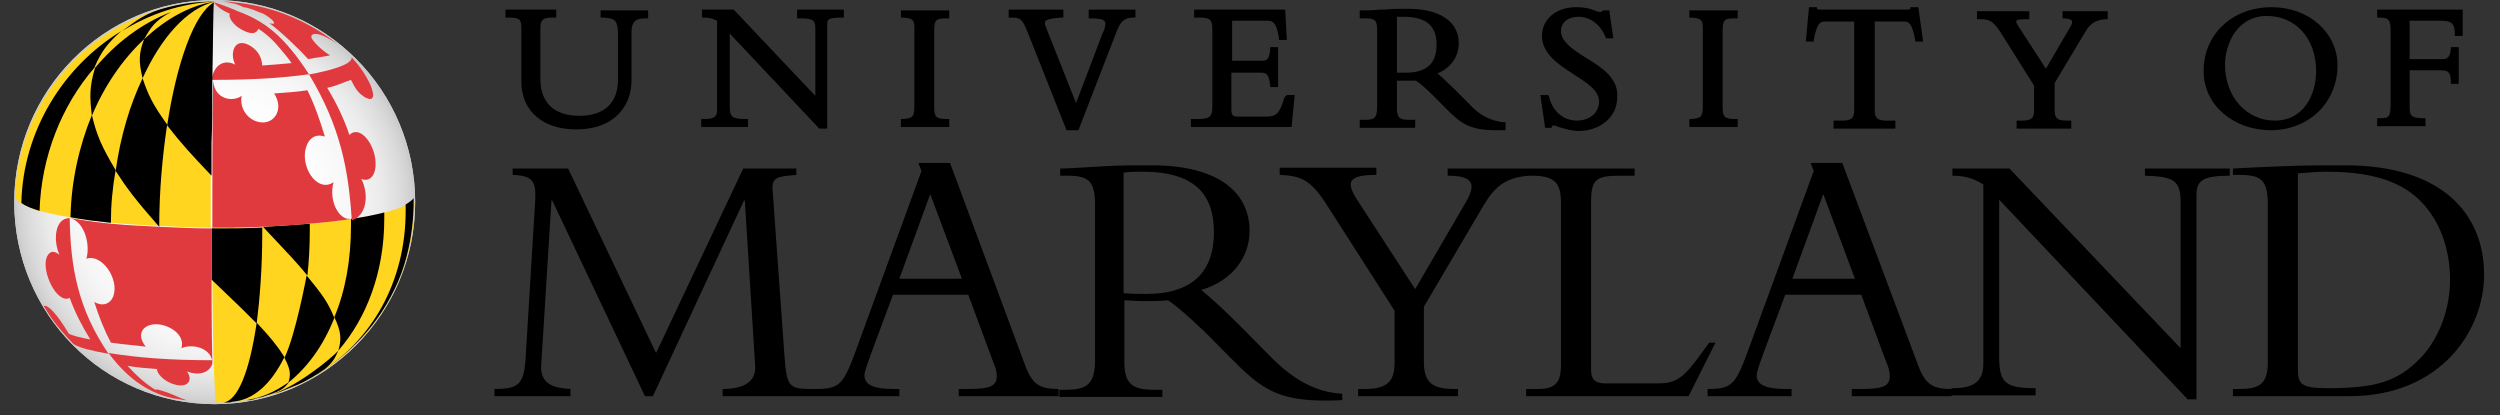 <?xml version="1.0" encoding="UTF-8"?>
<svg xmlns="http://www.w3.org/2000/svg" width="313" height="52" viewBox="0 0 313 52" fill="none">
  <rect x="0" y="0" width="313" height="52" fill="#333333" stroke="none"/>
  <path fill-rule="evenodd" clip-rule="evenodd" d="M195.434 3.9C195.434 5.2 196.922 6.2 198.51 7.2C200.494 8.4 202.676 9.8 202.478 12.2C202.478 14.6 200.395 16.4 197.617 16.4C196.866 16.4 195.938 16.132 195.252 15.933L195.137 15.9C194.938 15.8 194.641 15.7 194.541 15.7C194.442 15.7 194.343 15.7 194.343 15.8L194.244 16H193.45L192.855 11.9H193.847L193.946 12.1C194.343 13.9 195.732 15.1 197.418 15.1C198.807 15.1 200.196 14.3 200.196 12.7C200.196 11.364 198.842 10.484 197.254 9.451L197.022 9.3C195.137 8.1 193.053 6.7 193.053 4.5C193.053 2.4 194.839 0.9 197.319 0.9C198.51 0.9 199.105 1.1 199.601 1.3C199.663 1.321 199.721 1.342 199.776 1.362C199.986 1.437 200.159 1.5 200.395 1.5C200.437 1.5 200.461 1.5 200.482 1.492C200.512 1.482 200.536 1.457 200.593 1.4L200.692 1.3H201.486L201.982 4.8H201.089L200.99 4.6C200.395 3.1 199.105 2.1 197.617 2.1C196.327 2.1 195.434 2.8 195.434 3.9ZM183.926 13L182.14 11.2C181.79 10.886 181.486 10.588 181.203 10.311C180.765 9.882 180.38 9.504 179.958 9.2C181.644 8.5 182.636 7.1 182.636 5.4C182.636 2.7 180.255 1.1 176.287 1.1C174.799 1.1 174.402 1.1 173.41 1.2H172.815C171.922 1.3 171.029 1.3 170.533 1.3H170.235V2.3H171.029C172.22 2.3 172.418 2.6 172.418 3.8V13.4C172.418 14.8 172.021 15 170.93 15H170.235V16H177.18V15H176.386C175.196 15 174.898 14.7 174.898 13.6V10.1H175.791H176.982H177.279C177.874 10.5 178.668 11.2 179.462 12L180.95 13.5C182.835 15.4 183.926 16.3 187.2 16.3H188.192H188.49V15.3H188.192C186.605 15.1 185.315 14.5 183.926 13ZM174.898 2.1H175.692C178.569 2.1 179.859 3.2 179.859 5.6C179.859 8 178.569 9.1 175.99 9.1H175.394H174.898V2.1ZM75.195 2.2H75.492C77.079 2.3 77.377 2.5 77.377 4.6V9.9C77.377 13.7 74.698 14.5 72.516 14.5C69.441 14.5 67.655 12.9 67.655 9.9V3.6C67.655 2.5 67.952 2.2 69.143 2.2H69.639V1.2H63.29V2.2H63.587C65.075 2.2 65.274 2.4 65.274 3.6V10.2C65.274 13.9 67.952 16.2 72.119 16.2C77.278 16.2 79.064 12.9 79.064 10.1V4.1C79.064 2.8 79.46 2.3 80.849 2.3H81.147V1.3H75.195V2.2ZM99.897 2.3H100.195C101.981 2.3 102.08 2.6 102.08 3.7V12L91.861 1.2H87.893V2.2H88.191C88.885 2.2 89.381 2.4 89.778 2.6V13.7C89.778 14.5 89.58 14.9 88.191 14.9H87.794V15.9H93.647V14.9H93.35C91.564 14.9 91.365 14.6 91.365 13.2V4.2L102.477 16L102.576 16.1H103.568V3.1C103.568 2.5 103.568 2.2 105.354 2.2H105.651V1.2H99.798V2.3H99.897ZM113.092 2.2H112.794V1.3H118.846V2.3H118.548C117.259 2.3 116.961 2.4 116.961 3.8V13.4C116.961 14.6 117.159 14.9 118.548 14.9H118.846V15.9H112.794V14.9H113.092C114.282 14.8 114.481 14.6 114.481 13.2V3.5C114.481 2.5 114.282 2.3 113.092 2.2ZM136.306 2.3H136.604C138.39 2.3 138.39 2.7 138.39 3C138.39 3.3 138.291 3.7 137.993 4.3L134.719 12.9L130.949 3.4C130.792 3.003 130.822 2.858 130.841 2.766L130.841 2.766C130.846 2.741 130.85 2.721 130.85 2.7C131.048 2.4 131.644 2.3 132.834 2.2H133.132V1.2H126.286V2.2H126.584C127.775 2.2 127.973 2.4 128.568 3.8L133.529 16.3H135.017L139.779 4C140.275 2.7 140.771 2.2 141.862 2.2H142.16V1.2H136.306V2.3ZM158.529 14.6C159.819 14.6 160.215 14.2 160.811 12.2L161.108 11.9H162.1L161.704 15.9H149.104V14.9H149.997C151.584 14.9 151.783 14.5 151.783 13.3V3.7C151.783 2.6 151.584 2.2 150.295 2.2H149.501V1.2H160.91L161.108 5H160.116V4.7C159.819 2.8 159.323 2.6 158.727 2.6H154.263V7.6H158.033C158.529 7.6 158.926 7.5 159.025 6.2V5.9H160.017V10.9H159.025V10.6C158.827 9.1 158.43 9.1 157.735 9.1H154.164V13.6C154.164 14.5 154.362 14.6 155.057 14.6H158.529ZM211.506 2.2H211.803C212.994 2.3 213.192 2.5 213.192 3.5V13.2C213.192 14.6 212.994 14.8 211.803 14.9H211.506V15.9H217.557V14.9H217.26C215.871 14.9 215.673 14.6 215.673 13.4V3.8C215.673 2.4 215.97 2.3 217.26 2.3H217.557V1.3H211.506V2.2ZM239.185 1.1V0.9H240.177L240.772 5.2H239.78V5C239.383 2.9 238.986 2.7 238.391 2.7H234.72V13.7C234.72 14.7 234.919 15.1 236.209 15.1H237.3V16.1H229.562V15.1H230.653C231.943 15.1 232.141 14.7 232.141 13.7V2.7H228.47C227.875 2.7 227.478 2.9 227.081 5V5.2H226.089L226.486 0.9H227.478V1.1C227.577 1.2 227.776 1.2 227.875 1.2H238.788C239.086 1.2 239.185 1.1 239.185 1.1ZM258.233 2.3C259.125 2.3 259.324 2.5 259.423 2.6C259.423 2.614 259.425 2.629 259.427 2.648V2.648V2.648V2.648C259.441 2.763 259.468 2.983 259.125 3.5L256.149 8.6L252.776 3.4C252.379 2.8 252.379 2.7 252.479 2.6C252.479 2.5 252.677 2.4 253.768 2.4H254.066V1.4H247.518V2.4H247.816C249.106 2.4 249.602 2.6 250.693 4.4L254.661 10.7V13.8C254.661 14.7 254.463 15.1 253.173 15.1H252.479V16.1H259.324V15.1H258.729C257.439 15.1 257.241 14.7 257.241 13.7V10.4L261.01 4.1C261.606 3.1 262.201 2.5 263.59 2.4H263.887V1.4H258.233V2.3ZM275.892 8.9C275.892 4.3 279.463 0.9 284.423 0.9C289.086 0.9 292.658 4.1 292.658 8.2C292.658 12.8 289.086 16.3 284.324 16.3C279.562 16.3 275.892 13.1 275.892 8.9ZM289.979 8.9C289.979 4.8 287.4 2 283.828 2C279.959 2 278.57 5.7 278.57 8.1C278.57 12.1 281.249 15.1 284.82 15.1C288.392 15.1 289.979 11.9 289.979 8.9ZM305.753 2.6C306.944 2.6 307.34 3 307.34 4.2V4.5H308.332V1.2H297.618V2.2H297.916C299.205 2.2 299.305 2.6 299.305 4V12.9C299.305 14.7 299.106 14.8 297.916 14.8H297.618V15.8H303.67V14.8H303.372C301.785 14.8 301.686 14.4 301.686 13.3V8.8H305.555C306.448 8.8 306.844 9 306.844 10.2V10.5H307.836V5.9H306.844V6.2C306.745 7.2 306.348 7.4 305.852 7.4H301.686V2.6H305.753ZM120.433 34.9H112.596L116.465 24.3L120.433 34.9ZM121.227 36.9L124.302 45.2C124.329 45.266 124.357 45.334 124.385 45.404C124.574 45.862 124.798 46.406 124.798 47.1C124.798 48.4 123.806 48.7 121.227 48.7H120.036V49.6H132.537V48.7C130.255 48.7 129.263 48.2 128.37 45.8L118.945 20.4H114.977L115.374 21.4L107.04 44.2C105.555 48.191 105.058 48.698 102.1 48.7C98.801 48.7 98.506 48.667 98.211 44.5L96.723 23.7C96.628 22.176 97.434 22.104 99.397 21.927L99.397 21.927C99.495 21.918 99.595 21.909 99.699 21.9V21.1H93.052L82.139 44.2L71.127 21.1H64.183V21.9C67.06 22 67.159 22.9 66.96 25.9L65.869 43.8C65.671 48 65.274 48.7 61.901 48.7V49.6H71.425V48.7C69.341 48.6 67.655 48.1 67.754 45.8L69.044 25.1H69.143L80.75 49.6H81.742L93.151 25.1H93.25L94.54 45.7C94.739 48.1 92.655 48.7 90.473 48.7V49.6L102.08 49.6H112.596V48.7H111.901C109.421 48.7 108.231 48.2 108.231 47C108.231 46.565 108.544 45.709 108.829 44.928L108.829 44.928C108.937 44.633 109.042 44.347 109.124 44.1L111.802 36.9H121.227ZM143.053 21.5C142.16 21.5 141.564 21.5 140.771 21.6H140.672V36.7C141.763 36.8 142.457 36.8 143.549 36.8C148.608 36.8 151.981 34.6 151.981 29.1C151.981 24.8 150.096 21.5 143.053 21.5ZM141.689 37.642C141.368 37.62 141.079 37.6 140.771 37.6V45.4C140.771 48.1 141.862 48.8 144.441 48.8H145.533V49.7H132.636V48.8H133.429C136.108 48.8 137.1 48.1 137.1 45V25.7C137.1 22.8 136.406 22 133.727 22H132.735V21.1C133.478 21.1 135.002 21.007 136.494 20.916C137.194 20.874 137.887 20.832 138.489 20.8C140.374 20.7 141.267 20.7 144.243 20.7C152.676 20.7 156.446 24.2 156.446 28.9C156.446 32.3 154.164 35.2 150.394 36.3C152.08 37.7 153.469 39 155.553 41.1L159.124 44.7C161.803 47.4 164.581 49.1 168.053 49.3V50.1C160.017 50.5 158.033 48.8 153.965 44.7L150.989 41.7C148.906 39.7 147.319 38.3 146.227 37.6C145.136 37.7 144.342 37.7 143.152 37.7H143.152C142.545 37.7 142.091 37.669 141.689 37.642ZM183.529 25.3C185.017 22.8 184.125 22 181.248 22V21.1H191.466L204.661 21.1V22H202.974C199.998 22 199.204 22.3 199.204 25.2V46.3C199.204 47.5 199.7 48 200.99 48H207.637C210.315 48 211.109 46.9 213.986 42.9H214.78L211.407 49.6H191.069V48.7H192.557C194.641 48.7 195.434 48 195.434 45.7V25.4C195.434 23 194.74 22 191.863 22L191.466 22C188.39 22.2 187.101 23.5 185.811 25.6L178.271 38.4V45.3C178.271 47.7 179.164 48.7 181.942 48.7H182.537V49.6H170.037V48.7H170.93C173.807 48.7 174.601 47.6 174.601 45.4V38.9L166.466 26.2C164.283 22.7 163.192 22 160.215 21.9V21H172.319V21.9C168.747 21.9 168.549 22.8 169.839 24.9L177.18 36.2L183.529 25.3ZM232.24 34.9H224.403L228.272 24.3L232.24 34.9ZM233.034 36.9L236.109 45.2C236.136 45.266 236.164 45.334 236.192 45.404C236.381 45.862 236.605 46.406 236.605 47.1C236.605 48.4 235.613 48.7 233.034 48.7H231.843V49.6H244.344L244.344 49.5H254.86V48.6C250.99 48.6 250.296 47.9 250.296 44.6V25L273.808 49.9V50H274.999V24.4C274.999 22.6 275.792 22 279.165 22V21.1H268.55V22C272.221 22.1 273.015 22.6 273.015 25.4V43.6L251.586 21.1H244.443V22C246.129 22 247.221 22.4 248.312 23.1V45.5C248.312 47.6 247.32 48.6 244.542 48.6H244.344L244.344 48.7C242.062 48.7 241.07 48.2 240.177 45.8L230.653 20.4H226.685L227.081 21.4L218.748 44.2C217.26 48.2 216.764 48.7 213.788 48.7V49.6H224.304V48.7H223.609C221.129 48.7 219.938 48.2 219.938 47C219.938 46.565 220.251 45.709 220.537 44.929L220.537 44.928C220.645 44.632 220.75 44.347 220.831 44.1L223.51 36.9H233.034ZM288.575 21.641L288.575 21.641C289.239 21.582 290.161 21.5 291.368 21.5C297.717 21.5 300.991 23.1 303.074 25.2C305.753 27.9 306.745 31.7 306.745 35C306.745 39.7 304.662 43.2 302.975 44.9C300.197 47.7 297.618 48.6 291.467 48.6C287.896 48.6 287.697 48 287.697 46.1V21.7C287.911 21.7 288.203 21.674 288.575 21.641ZM283.927 45.4C283.927 48.1 282.836 48.7 280.356 48.7H279.562V49.6H294.146C305.654 49.6 311.011 41.3 311.011 34.4C311.011 26.8 305.753 20.7 293.65 20.7C291.269 20.7 288.491 20.7 286.011 20.8C283.531 20.9 281.249 21 279.562 21.1V21.9H280.455C283.134 21.9 283.927 22.6 283.927 25.6V45.4Z" fill="black"></path>
  <path d="M26.88 50.6C12.991 50.6 1.781 39.3 1.781 25.3C1.781 11.4 12.991 0 26.88 0C40.67 0 51.98 11.3 51.98 25.3C51.98 39.3 40.67 50.6 26.88 50.6Z" fill="url(#paint0_radial_7503_11717)"></path>
  <path d="M26.88 50.6C12.991 50.6 1.781 39.3 1.781 25.3C1.781 11.4 12.991 0 26.88 0C40.67 0 51.98 11.3 51.98 25.3C51.98 39.3 40.67 50.6 26.88 50.6ZM26.88 0.4C13.19 0.4 2.079 11.6 2.079 25.4C2.079 39.2 13.19 50.4 26.88 50.4C40.571 50.4 51.682 39.2 51.682 25.4C51.583 11.6 40.472 0.4 26.88 0.4Z" fill="#CCCCCC"></path>
  <path d="M51.782 24.8C51.782 24.9 51.385 25.3 50.889 25.6C50.293 26 49.301 26.3 48.21 26.6C47.02 26.9 45.631 27.2 44.043 27.4C42.456 27.6 40.67 27.8 38.785 28C36.404 28.2 34.817 28.3 32.932 28.4C30.849 28.5 28.765 28.5 26.583 28.5C26.583 28.8 26.583 29.1 26.583 29.3C26.583 31.3 26.583 33.1 26.583 34.9C26.682 44.5 26.682 44.5 26.98 50.4C40.77 50.4 51.881 39.2 51.881 25.3C51.782 25.3 51.782 25 51.782 24.8Z" fill="#FFD520"></path>
  <path d="M26.483 29.4C26.483 31.4 26.483 33.2 26.483 35C30.452 38.8 30.452 38.8 32.138 40.5C32.535 37.3 32.833 33.5 32.833 29.3C32.833 29 32.833 28.7 32.833 28.5C30.353 28.6 28.666 28.6 26.483 28.6C26.483 28.8 26.483 29.1 26.483 29.4Z" fill="black"></path>
  <path d="M35.611 44.7C34.718 43.3 33.924 42.3 32.138 40.4C31.245 46.5 29.757 50.3 27.872 50.4C28.071 50.4 28.269 50.4 28.468 50.4C28.666 50.4 28.864 50.4 29.063 50.3C31.741 50.1 33.924 48.1 35.611 44.7Z" fill="black"></path>
  <path d="M38.388 34.5C38.388 34.5 36.999 42 35.611 44.8C36.404 46.3 36.404 46.9 36.107 47.9C38.488 46 40.472 43.3 41.861 39.8C41.067 37.9 40.472 37 38.388 34.5Z" fill="black"></path>
  <path d="M31.345 50.1C31.841 50 31.841 49.9 32.833 49.7L33.428 49.5C35.313 48.9 35.611 48.6 36.206 47.8C34.519 49 32.833 49.8 30.849 50.1H31.345Z" fill="black"></path>
  <path d="M42.357 43.9C45.928 39.8 48.111 34 48.111 27.4C48.111 27.1 48.111 26.8 48.111 26.6C46.92 26.9 45.531 27.2 43.944 27.4C43.944 27.7 43.944 28 43.944 28.2C43.944 32.5 43.25 36.4 41.861 39.7C42.754 41.6 42.754 42.5 42.357 43.9Z" fill="black"></path>
  <path d="M38.785 28C36.404 28.2 34.817 28.3 32.932 28.4C36.305 32 37.099 32.8 38.488 34.5C38.686 32.7 38.785 30.8 38.785 28.9C38.785 28.6 38.785 28.3 38.785 28Z" fill="black"></path>
  <path d="M21.424 1.5C22.813 0.9 24.103 0.3 26.88 0.2C24.995 0.4 23.11 0.9 21.424 1.5Z" fill="black"></path>
  <path d="M43.547 27.4C42.258 27.2 41.166 25 41.761 22.8C39.976 24.1 37.892 21.5 38.19 19C38.389 17.7 39.182 16.6 40.67 17.1C40.075 15.1 39.38 13.1 38.488 11.3C37.198 11.5 35.809 11.6 34.321 11.7C35.611 13.7 34.321 15.6 32.535 15.3C31.146 15.1 29.956 13.7 30.253 12C29.162 12.8 26.88 12.5 26.682 10.1C26.583 15.2 26.583 21.7 26.583 28.5C33.23 28.6 40.968 27.9 44.043 27.4C43.845 27.4 43.647 27.4 43.547 27.4Z" fill="#E03A3E"></path>
  <path d="M10.809 32.4C12.694 31.7 14.976 34.9 14.182 37.1C13.785 38.1 12.793 38.4 11.801 37.8C12.396 39.7 13.091 41.4 13.884 42.9C15.174 43.1 16.662 43.2 18.249 43.4C16.96 41.8 17.952 40.5 19.737 40.6C21.226 40.7 23.21 41.9 22.714 43.6C24.003 43 26.285 43.5 26.583 45.2C26.483 41.4 26.483 35.9 26.483 29.4C26.483 29.1 26.483 28.9 26.483 28.6C24.4 28.6 22.218 28.5 20.134 28.4C15.67 28.2 12.595 28 8.825 27.3C10.71 27.9 11.305 30.8 10.809 32.4Z" fill="#E03A3E"></path>
  <path d="M38.686 9.3C38.984 9.3 39.182 9.2 39.381 9.2C40.77 8.9 44.043 8.2 44.043 7.2C44.043 7.2 45.333 8.5 46.226 10.3C46.325 10.5 46.424 10.7 46.524 11C46.623 11.3 46.722 11.7 46.722 11.9C46.722 12.4 46.325 12.5 46.028 12.3H45.928C44.639 11.7 44.242 10.5 43.944 10C43.25 10.2 42.258 10.7 41.365 10.9C41.266 10.9 41.067 11 40.968 11C42.059 12.8 43.051 14.8 43.746 16.9C45.035 15.6 46.92 18 47.02 20.3C47.119 21.7 46.424 22.9 45.234 22.4C46.226 24.3 45.928 27 44.043 27.6C43.647 21.3 42.654 15.9 38.686 9.3Z" fill="#E03A3E"></path>
  <path d="M38.686 9.3C35.511 4.4 33.031 2.6 29.757 1.4C29.162 1.1 26.98 0.3 26.781 0.3C27.376 1.1 28.468 1.6 28.765 1.7C28.666 2 28.765 2.6 29.757 3.4C29.956 3.5 30.055 3.6 30.253 3.7C31.841 4.6 32.238 3.9 32.337 3.6C32.833 3.9 33.825 4.6 34.916 5.9C35.511 6.6 36.107 7.3 36.504 7.9C35.511 8 34.222 8.1 32.833 8.2C32.734 6.6 31.642 5.8 30.849 5.5C29.261 4.9 28.765 6.8 29.46 8.1C28.17 7.4 26.781 8 26.483 10C31.543 10 34.916 9.8 38.686 9.3Z" fill="#E03A3E"></path>
  <path d="M38.984 4.7C38.984 4.7 38.984 4.6 38.984 4.5C38.984 4.4 39.083 4.4 39.083 4.4C39.083 4.4 39.083 4.3 39.182 4.3C39.48 4.2 40.174 4.1 42.258 5.5C37.892 2.1 33.329 0.7 29.361 0.3C28.765 0.2 27.773 0.2 27.773 0.2C29.063 0.3 29.857 0.6 30.055 0.7C30.253 0.8 30.353 0.8 30.452 0.9C30.75 0.9 30.948 1 31.345 1.1C31.742 1.2 32.337 1.5 32.932 1.7C33.527 2 34.321 2.6 34.321 2.9C34.222 3 34.123 3 33.726 2.9C35.214 4 37.297 6 38.587 7.4C39.48 7.2 40.77 7.1 41.365 6.9C41.266 7 39.381 5.6 38.984 4.7Z" fill="#E03A3E"></path>
  <path d="M13.587 44.3C11.404 43.9 10.213 43.6 9.42 43.2C9.321 43.1 9.221 43.1 9.221 43.1C9.221 43.1 8.031 41.9 6.94 40.5C6.146 39.5 5.551 38.4 5.452 38.3C5.452 38.3 5.65 38.3 5.749 38.3C6.84 38.7 8.626 41.8 8.626 41.8C9.321 42.1 10.213 42.3 11.305 42.5C10.313 40.9 9.42 39.2 8.725 37.3C7.138 38.1 5.154 34 5.848 32.2C6.047 31.8 6.444 31.1 7.436 31.9C6.642 30.1 6.84 27.3 8.725 27.3C8.825 33.4 9.717 38.6 13.587 44.3Z" fill="#E03A3E"></path>
  <path d="M26.583 45.5C26.384 46.4 25.194 47.2 23.408 46.5C24.202 47.6 23.507 48.5 22.118 48.2C21.027 48 19.737 47.1 19.638 46.2C18.249 46.1 17.059 46 15.967 45.8C17.059 47 18.15 48 19.44 48.8C19.638 48.7 19.837 48.8 20.531 49C21.523 49.3 22.416 49.8 23.309 50.1H23.11C22.416 50 22.218 49.9 21.821 49.9C19.936 49.5 16.761 48.5 13.586 44.2C17.456 44.8 21.226 45.1 26.583 45.1C26.583 45.3 26.583 45.4 26.583 45.5Z" fill="#E03A3E"></path>
  <path d="M26.781 0.2C13.388 0.2 2.178 11.2 1.88 24.8C1.88 24.8 1.979 25.1 2.575 25.4C3.071 25.7 3.864 26.1 4.856 26.4C6.146 26.7 7.436 27 8.725 27.2C12.495 27.8 15.571 28.1 20.035 28.3C22.119 28.4 24.301 28.5 26.384 28.5C26.384 27.2 26.384 19.9 26.384 12.9C26.384 12 26.384 11 26.384 10.1C26.682 5.5 26.682 0.8 26.781 0.2Z" fill="#FFD520"></path>
  <path d="M38.785 47.4C37.396 48.2 37.099 48.2 35.214 49C34.718 49.2 34.222 49.3 33.627 49.5C36.999 48.6 41.563 44.8 42.357 43.9C41.96 44.8 41.662 45.4 40.67 46.2C40.373 46.4 39.182 47.2 38.785 47.4Z" fill="black"></path>
  <path d="M4.955 26.4C3.963 26.1 3.17 25.8 2.674 25.4C2.872 16.4 7.932 8.3 15.174 3.9C13.487 5.4 12.694 6.4 11.801 8.5C7.733 13.2 5.154 19.6 4.955 26.4Z" fill="black"></path>
  <path d="M15.273 3.9C17.059 2.6 18.15 1.6 21.027 0.9C23.011 0.4 24.797 0.2 26.88 0.2C22.614 0.4 18.646 1.8 15.273 3.9Z" fill="black"></path>
  <path d="M13.884 27.9C12.098 27.7 10.313 27.5 8.825 27.2C8.924 22.6 9.916 18.3 11.503 14.4C12.098 16.9 12.694 18.3 14.479 21.3C14.083 23.5 13.884 25.7 13.884 27.9Z" fill="black"></path>
  <path d="M26.583 10.1C26.583 12.9 26.583 15.7 26.484 17.9C26.484 20.1 26.484 21.7 26.484 22C24.003 19.4 22.714 18 20.928 15.7C22.119 7.9 24.301 1.7 26.781 0.3C26.682 0.9 26.682 5.4 26.583 10.1Z" fill="black"></path>
  <path d="M17.853 9.8C16.265 13.1 15.075 17.1 14.479 21.4C15.968 23.7 16.96 25 19.936 28.4C19.936 23.9 20.333 19.6 20.928 15.6C19.142 13.1 18.547 11.9 17.853 9.8Z" fill="black"></path>
  <path d="M50.789 25.6C50.789 25.9 50.789 26.2 50.789 26.4C50.789 35.3 46.523 42.7 39.777 46.8L39.678 46.9C42.853 44.9 46.821 41.6 49.401 36.2C52.079 30.8 51.782 24.8 51.782 24.8C51.682 25 51.285 25.3 50.789 25.6Z" fill="black"></path>
  <path d="M21.424 1.5C17.753 2.9 14.479 5.4 11.9 8.5C11.206 10.8 11.206 12.1 11.503 14.5C13.091 10.7 15.372 7.4 18.051 4.9C18.845 3.5 19.341 2.6 21.424 1.5Z" fill="black"></path>
  <path d="M17.852 9.8C17.357 7.7 17.357 6.7 18.051 4.9C20.63 2.5 23.607 0.7 26.88 0.2C23.309 1.1 20.134 4.8 17.852 9.8Z" fill="black"></path>
  <defs>
    <radialGradient id="paint0_radial_7503_11717" cx="0" cy="0" r="1" gradientUnits="userSpaceOnUse" gradientTransform="translate(26.868 25.329) scale(25.086 25.287)">
      <stop stop-color="white"></stop>
      <stop offset="0.515" stop-color="#FDFDFD"></stop>
      <stop offset="0.7" stop-color="#F6F6F6"></stop>
      <stop offset="0.833" stop-color="#EBEBEB"></stop>
      <stop offset="0.939" stop-color="#DADADA"></stop>
      <stop offset="1" stop-color="#CCCCCC"></stop>
    </radialGradient>
  </defs>
</svg>
